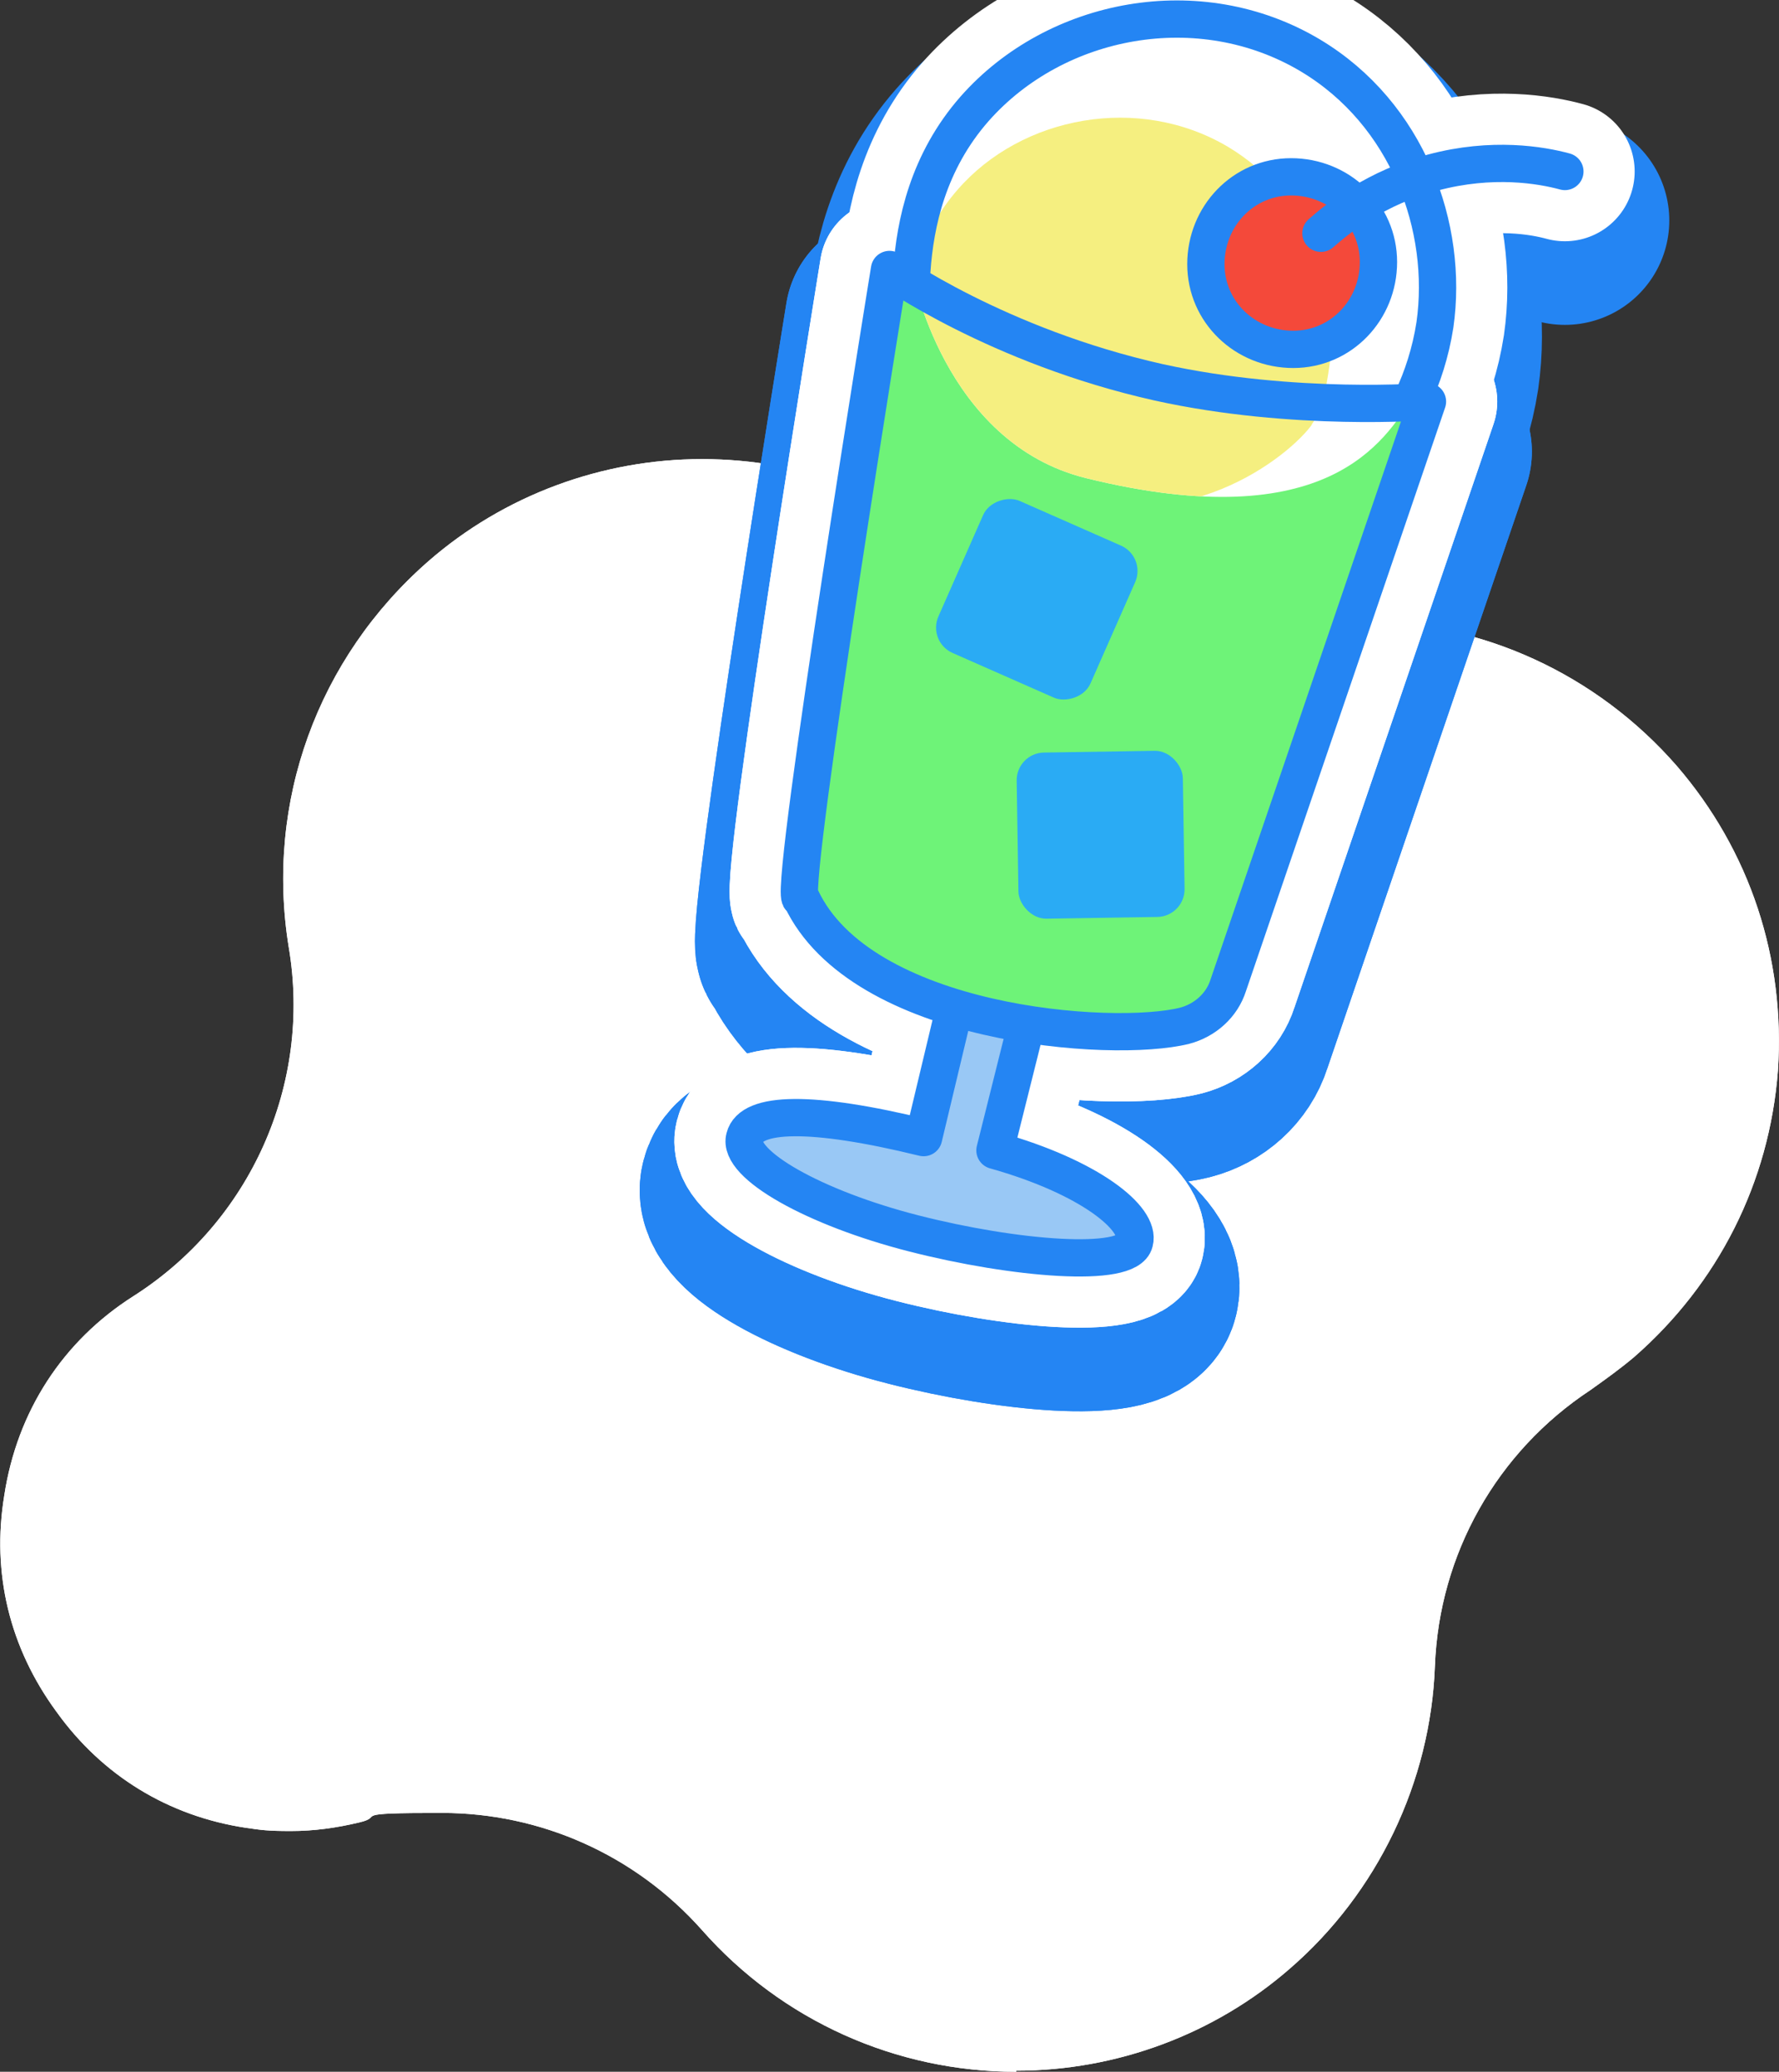 <?xml version="1.0" encoding="UTF-8"?>
<svg id="_レイヤー_2" data-name="レイヤー 2" xmlns="http://www.w3.org/2000/svg" xmlns:xlink="http://www.w3.org/1999/xlink" viewBox="0 0 167 194.5">
  <rect x="0" y="0" width="167" height="194.5" fill="#333333" stroke="none"/>
  <defs>
    <style>
      .cls-1, .cls-2, .cls-3, .cls-4, .cls-5, .cls-6, .cls-7 {
        fill: none;
      }

      .cls-2 {
        stroke: #fff;
        stroke-width: 13.1px;
      }

      .cls-2, .cls-5, .cls-6 {
        stroke-linecap: round;
        stroke-linejoin: round;
      }

      .cls-3 {
        clip-path: url(#clippath-2);
      }

      .cls-4 {
        clip-path: url(#clippath-1);
      }

      .cls-8 {
        fill: #f5ef80;
      }

      .cls-9 {
        fill: #fff;
      }

      .cls-10 {
        fill: #f4493a;
      }

      .cls-11 {
        fill: #6ef378;
      }

      .cls-12 {
        fill: #99c8f5;
      }

      .cls-13 {
        fill: #2aabf4;
      }

      .cls-5 {
        stroke-width: 19.6px;
      }

      .cls-5, .cls-6 {
        stroke: #2485f3;
      }

      .cls-6 {
        stroke-width: 3.5px;
      }

      .cls-7 {
        clip-path: url(#clippath);
      }
    </style>
    <clipPath id="clippath">
      <path class="cls-1" d="m132.6,42c1.2-1.8,1.7-4.3,2.1-6.9,1.3-9.1-2.5-19.8-11.7-25.3-10.4-6.2-23.9-3.6-31.5,5-4.4,5-5.6,10.8-5.9,15.2,0,0,2.9,16.2,16.4,19.5,22.8,5.6,28-3.7,30.5-7.4Z"/>
    </clipPath>
    <clipPath id="clippath-1">
      <path class="cls-1" d="m132.6,37.4c1.2-1.8,1.7-4.3,2.1-6.9,1.3-9.1-2.5-19.8-11.7-25.3-10.4-6.2-23.9-3.6-31.5,5-4.4,5-5.6,10.8-5.9,15.2,0,0,2.9,16.2,16.4,19.5,22.8,5.6,28-3.7,30.5-7.4Z"/>
    </clipPath>
    <clipPath id="clippath-2">
      <path class="cls-9" d="m132.6,37.4c1.2-1.8,1.7-4.3,2.1-6.9,1.3-9.1-2.5-19.8-11.7-25.3-10.4-6.2-23.9-3.6-31.5,5-4.4,5-5.6,10.8-5.9,15.2,0,0,2.9,16.2,16.4,19.5,22.8,5.6,28-3.7,30.5-7.4Z"/>
    </clipPath>
  </defs>
  <g id="_レイアウト" data-name="レイアウト">
    <g>
      <g>
        <path class="cls-9" d="m95.4,194.5c-11.3,0-22-4.8-29.5-13.3-6.3-7.1-15.2-11-24.4-11s-5.2.3-7.8.9c-2.1.5-4.2.8-6.4.8s-2.8-.1-4.2-.3c-7.3-1.1-13.5-4.9-17.8-10.9-4.4-6-6.1-13-4.9-20.3,1.2-7.9,5.5-14.5,12.1-18.7,11-7,16.8-19.9,14.6-32.8-2.2-13.6,2.7-27.1,13.1-36.2,7.1-6.2,16.3-9.6,25.7-9.6s18.3,3.3,25.4,9.3c5.9,5,13.3,7.6,20.9,7.6s4.7-.2,7-.8c2.8-.6,5.6-.9,8.4-.9,11.5,0,22.3,5,29.8,13.6,6.9,8,10.2,18.1,9.5,28.6-.8,10.5-5.6,20-13.5,26.9-1.3,1.1-2.7,2.1-4.1,3.1-8.8,5.8-14.2,15.4-14.6,25.9-.4,10.9-5.4,21.3-13.6,28.4-7.1,6.2-16.3,9.6-25.7,9.6h0Z"/>
        <path class="cls-9" d="m95.4,194.5c-11.3,0-22-4.8-29.5-13.3-6.3-7.1-15.2-11-24.4-11s-5.2.3-7.8.9c-2.1.5-4.2.8-6.4.8s-2.8-.1-4.2-.3c-7.3-1.1-13.5-4.9-17.8-10.9-4.4-6-6.1-13-4.9-20.3,1.2-7.9,5.5-14.5,12.1-18.7,11-7,16.8-19.9,14.6-32.8-2.2-13.6,2.7-27.1,13.1-36.2,7.1-6.2,16.3-9.6,25.7-9.6s18.3,3.3,25.4,9.3c5.9,5,13.3,7.6,20.9,7.6s4.7-.2,7-.8c2.8-.6,5.6-.9,8.4-.9,11.5,0,22.3,5,29.8,13.6,6.9,8,10.2,18.1,9.5,28.6-.8,10.5-5.6,20-13.5,26.9-1.3,1.1-2.7,2.1-4.1,3.1-8.8,5.8-14.2,15.4-14.6,25.9-.4,10.9-5.4,21.3-13.6,28.4-7.1,6.2-16.3,9.6-25.7,9.6h0Z"/>
      </g>
      <g>
        <g>
          <g>
            <path class="cls-5" d="m75.1,89c-.9-1.8,8.4-59,8.4-59,0,0,10.1,7.2,25.3,10.6,12.7,2.8,25.2,1.8,25.2,1.8l-18.7,54.8c-.6,1.9-2.2,3.3-4.1,3.8-6.8,1.7-30.4,0-36-12Z"/>
            <g class="cls-7">
              <path class="cls-5" d="m123.1,44.5c1-1.4,1.4-3.4,1.7-5.6,1.1-7.3-2-16-9.5-20.5-8.4-5-19.4-2.9-25.4,4-3.5,4-4.6,8.7-4.7,12.3,0,0,5.9,12.6,13.3,15.7,12.3,5.3,22.6-3,24.7-6Z"/>
            </g>
            <path class="cls-5" d="m129.4,29.3c0,4.5-3.5,8.2-8,8.2-4.5,0-8.2-3.5-8.2-8s3.5-8.2,8-8.2c4.5,0,8.2,3.5,8.2,8Z"/>
            <rect class="cls-5" x="95.5" y="75.3" width="15.6" height="15.6" rx="2.6" ry="2.6" transform="translate(-1.3 1.6) rotate(-.9)"/>
            <path class="cls-5" d="m89.4,100.1l-2.7,11.3c-10.6-2.6-16.2-2.4-16.8,0-.7,2.5,6.5,6.6,15.9,9,9.4,2.4,20.1,3.3,20.7.8.6-2.2-4.2-6.1-13.1-8.6l2.7-10.8"/>
            <rect class="cls-5" x="89.6" y="53.1" width="15.6" height="15.6" rx="2.6" ry="2.6" transform="translate(2.4 125.4) rotate(-66.2)"/>
          </g>
          <g>
            <path class="cls-5" d="m75.1,89c-.9-1.8,8.4-59,8.4-59,0,0,10.1,7.2,25.3,10.6,12.7,2.8,25.2,1.8,25.2,1.8l-18.7,54.8c-.6,1.9-2.2,3.3-4.1,3.8-6.8,1.7-30.4,0-36-12Z"/>
            <path class="cls-5" d="m132.6,42c.9-1.9,1.7-4.3,2.1-6.9,1.3-9.1-2.5-19.8-11.7-25.3-10.4-6.2-23.9-3.6-31.5,5-4.4,5-5.6,10.8-5.9,15.2"/>
            <path class="cls-5" d="m129.4,29.3c0,4.5-3.5,8.2-8,8.2-4.5,0-8.2-3.5-8.2-8s3.5-8.2,8-8.2c4.5,0,8.2,3.5,8.2,8Z"/>
            <path class="cls-5" d="m124,26.5c1.7-1.5,5.2-4.3,10.5-5.7,5.6-1.5,10.2-.7,12.4-.1"/>
            <rect class="cls-5" x="95.5" y="75.3" width="15.6" height="15.6" rx="2.6" ry="2.6" transform="translate(-1.3 1.6) rotate(-.9)"/>
            <rect class="cls-5" x="89.6" y="53.1" width="15.6" height="15.6" rx="2.6" ry="2.6" transform="translate(2.4 125.4) rotate(-66.2)"/>
            <path class="cls-5" d="m89.4,100.1l-2.7,11.3c-10.6-2.6-16.2-2.4-16.8,0-.7,2.5,6.5,6.6,15.9,9,9.4,2.4,20.1,3.3,20.7.8.6-2.2-4.2-6.1-13.1-8.6l2.7-10.8"/>
          </g>
        </g>
        <g>
          <g>
            <path class="cls-2" d="m75.1,84.3c-.9-1.8,8.4-59,8.4-59,0,0,10.1,7.2,25.3,10.6,12.7,2.8,25.2,1.8,25.2,1.8l-18.7,54.8c-.6,1.9-2.2,3.3-4.1,3.8-6.8,1.7-30.4,0-36-12Z"/>
            <g class="cls-4">
              <path class="cls-2" d="m123.1,39.9c1-1.4,1.4-3.4,1.7-5.6,1.1-7.3-2-16-9.5-20.5-8.4-5-19.4-2.9-25.4,4-3.5,4-4.6,8.7-4.7,12.3,0,0,5.9,12.6,13.3,15.7,12.3,5.3,22.6-3,24.7-6Z"/>
            </g>
            <path class="cls-2" d="m129.4,24.6c0,4.5-3.5,8.2-8,8.2-4.5,0-8.2-3.5-8.2-8s3.5-8.2,8-8.2c4.5,0,8.2,3.5,8.2,8Z"/>
            <rect class="cls-2" x="95.5" y="70.6" width="15.6" height="15.6" rx="2.6" ry="2.6" transform="translate(-1.2 1.6) rotate(-.9)"/>
            <path class="cls-2" d="m89.4,95.5l-2.7,11.3c-10.6-2.6-16.2-2.4-16.8,0-.7,2.5,6.5,6.6,15.9,9,9.4,2.4,20.1,3.3,20.7.8.6-2.2-4.2-6.1-13.1-8.6l2.7-10.8"/>
            <rect class="cls-2" x="89.6" y="48.4" width="15.6" height="15.6" rx="2.6" ry="2.6" transform="translate(6.6 122.7) rotate(-66.2)"/>
          </g>
          <g>
            <path class="cls-2" d="m75.1,84.3c-.9-1.8,8.4-59,8.4-59,0,0,10.1,7.2,25.3,10.6,12.7,2.8,25.2,1.8,25.2,1.8l-18.7,54.8c-.6,1.9-2.2,3.3-4.1,3.8-6.8,1.7-30.4,0-36-12Z"/>
            <path class="cls-2" d="m132.6,37.4c.9-1.9,1.7-4.3,2.1-6.9,1.3-9.1-2.5-19.8-11.7-25.3-10.4-6.2-23.9-3.6-31.5,5-4.4,5-5.6,10.8-5.9,15.2"/>
            <path class="cls-2" d="m129.4,24.6c0,4.5-3.5,8.2-8,8.2-4.5,0-8.2-3.5-8.2-8s3.5-8.2,8-8.2c4.5,0,8.2,3.5,8.2,8Z"/>
            <path class="cls-2" d="m124,21.9c1.7-1.5,5.2-4.3,10.5-5.7,5.6-1.5,10.2-.7,12.4-.1"/>
            <rect class="cls-2" x="95.5" y="70.6" width="15.6" height="15.6" rx="2.6" ry="2.6" transform="translate(-1.2 1.6) rotate(-.9)"/>
            <rect class="cls-2" x="89.6" y="48.4" width="15.6" height="15.6" rx="2.6" ry="2.6" transform="translate(6.6 122.7) rotate(-66.2)"/>
            <path class="cls-2" d="m89.4,95.5l-2.7,11.3c-10.6-2.6-16.2-2.4-16.8,0-.7,2.5,6.5,6.6,15.9,9,9.4,2.4,20.1,3.3,20.7.8.6-2.2-4.2-6.1-13.1-8.6l2.7-10.8"/>
          </g>
        </g>
        <g>
          <g>
            <path class="cls-11" d="m75.1,84.3c-.9-1.8,8.4-59,8.4-59,0,0,10.1,7.2,25.3,10.6,12.7,2.8,25.2,1.8,25.2,1.8l-18.7,54.8c-.6,1.9-2.2,3.3-4.1,3.8-6.8,1.7-30.4,0-36-12Z"/>
            <g>
              <path class="cls-9" d="m132.6,37.4c1.2-1.8,1.7-4.3,2.1-6.9,1.3-9.1-2.5-19.8-11.7-25.3-10.4-6.2-23.9-3.6-31.5,5-4.4,5-5.6,10.8-5.9,15.2,0,0,2.9,16.2,16.4,19.5,22.8,5.6,28-3.7,30.5-7.4Z"/>
              <g class="cls-3">
                <path class="cls-8" d="m123.1,39.9c1-1.4,1.4-3.4,1.7-5.6,1.1-7.3-2-16-9.5-20.5-8.4-5-19.4-2.9-25.4,4-3.5,4-4.6,8.7-4.7,12.3,0,0,5.9,12.6,13.3,15.7,12.3,5.3,22.6-3,24.7-6Z"/>
              </g>
            </g>
            <path class="cls-10" d="m129.4,24.6c0,4.5-3.5,8.2-8,8.2-4.5,0-8.2-3.5-8.2-8s3.5-8.2,8-8.2c4.5,0,8.2,3.5,8.2,8Z"/>
            <rect class="cls-13" x="95.5" y="70.6" width="15.6" height="15.6" rx="2.6" ry="2.6" transform="translate(-1.2 1.6) rotate(-.9)"/>
            <path class="cls-12" d="m89.4,95.5l-2.7,11.3c-10.6-2.6-16.2-2.4-16.8,0-.7,2.5,6.5,6.6,15.9,9,9.4,2.4,20.1,3.3,20.7.8.6-2.2-4.2-6.1-13.1-8.6l2.7-10.8"/>
            <rect class="cls-13" x="89.6" y="48.4" width="15.6" height="15.6" rx="2.6" ry="2.6" transform="translate(6.6 122.7) rotate(-66.2)"/>
          </g>
          <g>
            <path class="cls-6" d="m75.1,84.3c-.9-1.8,8.4-59,8.4-59,0,0,10.1,7.2,25.3,10.6,12.7,2.8,25.2,1.8,25.2,1.8l-18.7,54.8c-.6,1.9-2.2,3.3-4.1,3.8-6.8,1.7-30.4,0-36-12Z"/>
            <path class="cls-6" d="m132.6,37.4c.9-1.9,1.7-4.3,2.1-6.9,1.3-9.1-2.5-19.8-11.7-25.3-10.4-6.2-23.9-3.6-31.5,5-4.4,5-5.6,10.8-5.9,15.2"/>
            <path class="cls-6" d="m129.4,24.6c0,4.5-3.5,8.2-8,8.2-4.5,0-8.2-3.5-8.2-8s3.5-8.2,8-8.2c4.5,0,8.2,3.5,8.2,8Z"/>
            <path class="cls-6" d="m124,21.9c1.7-1.5,5.2-4.3,10.5-5.7,5.6-1.5,10.2-.7,12.4-.1"/>
            <path class="cls-6" d="m89.4,95.5l-2.7,11.3c-10.6-2.6-16.2-2.4-16.8,0-.7,2.5,6.5,6.6,15.9,9,9.4,2.4,20.1,3.3,20.7.8.6-2.2-4.2-6.1-13.1-8.6l2.7-10.8"/>
          </g>
        </g>
      </g>
    </g>
  </g>
</svg>
